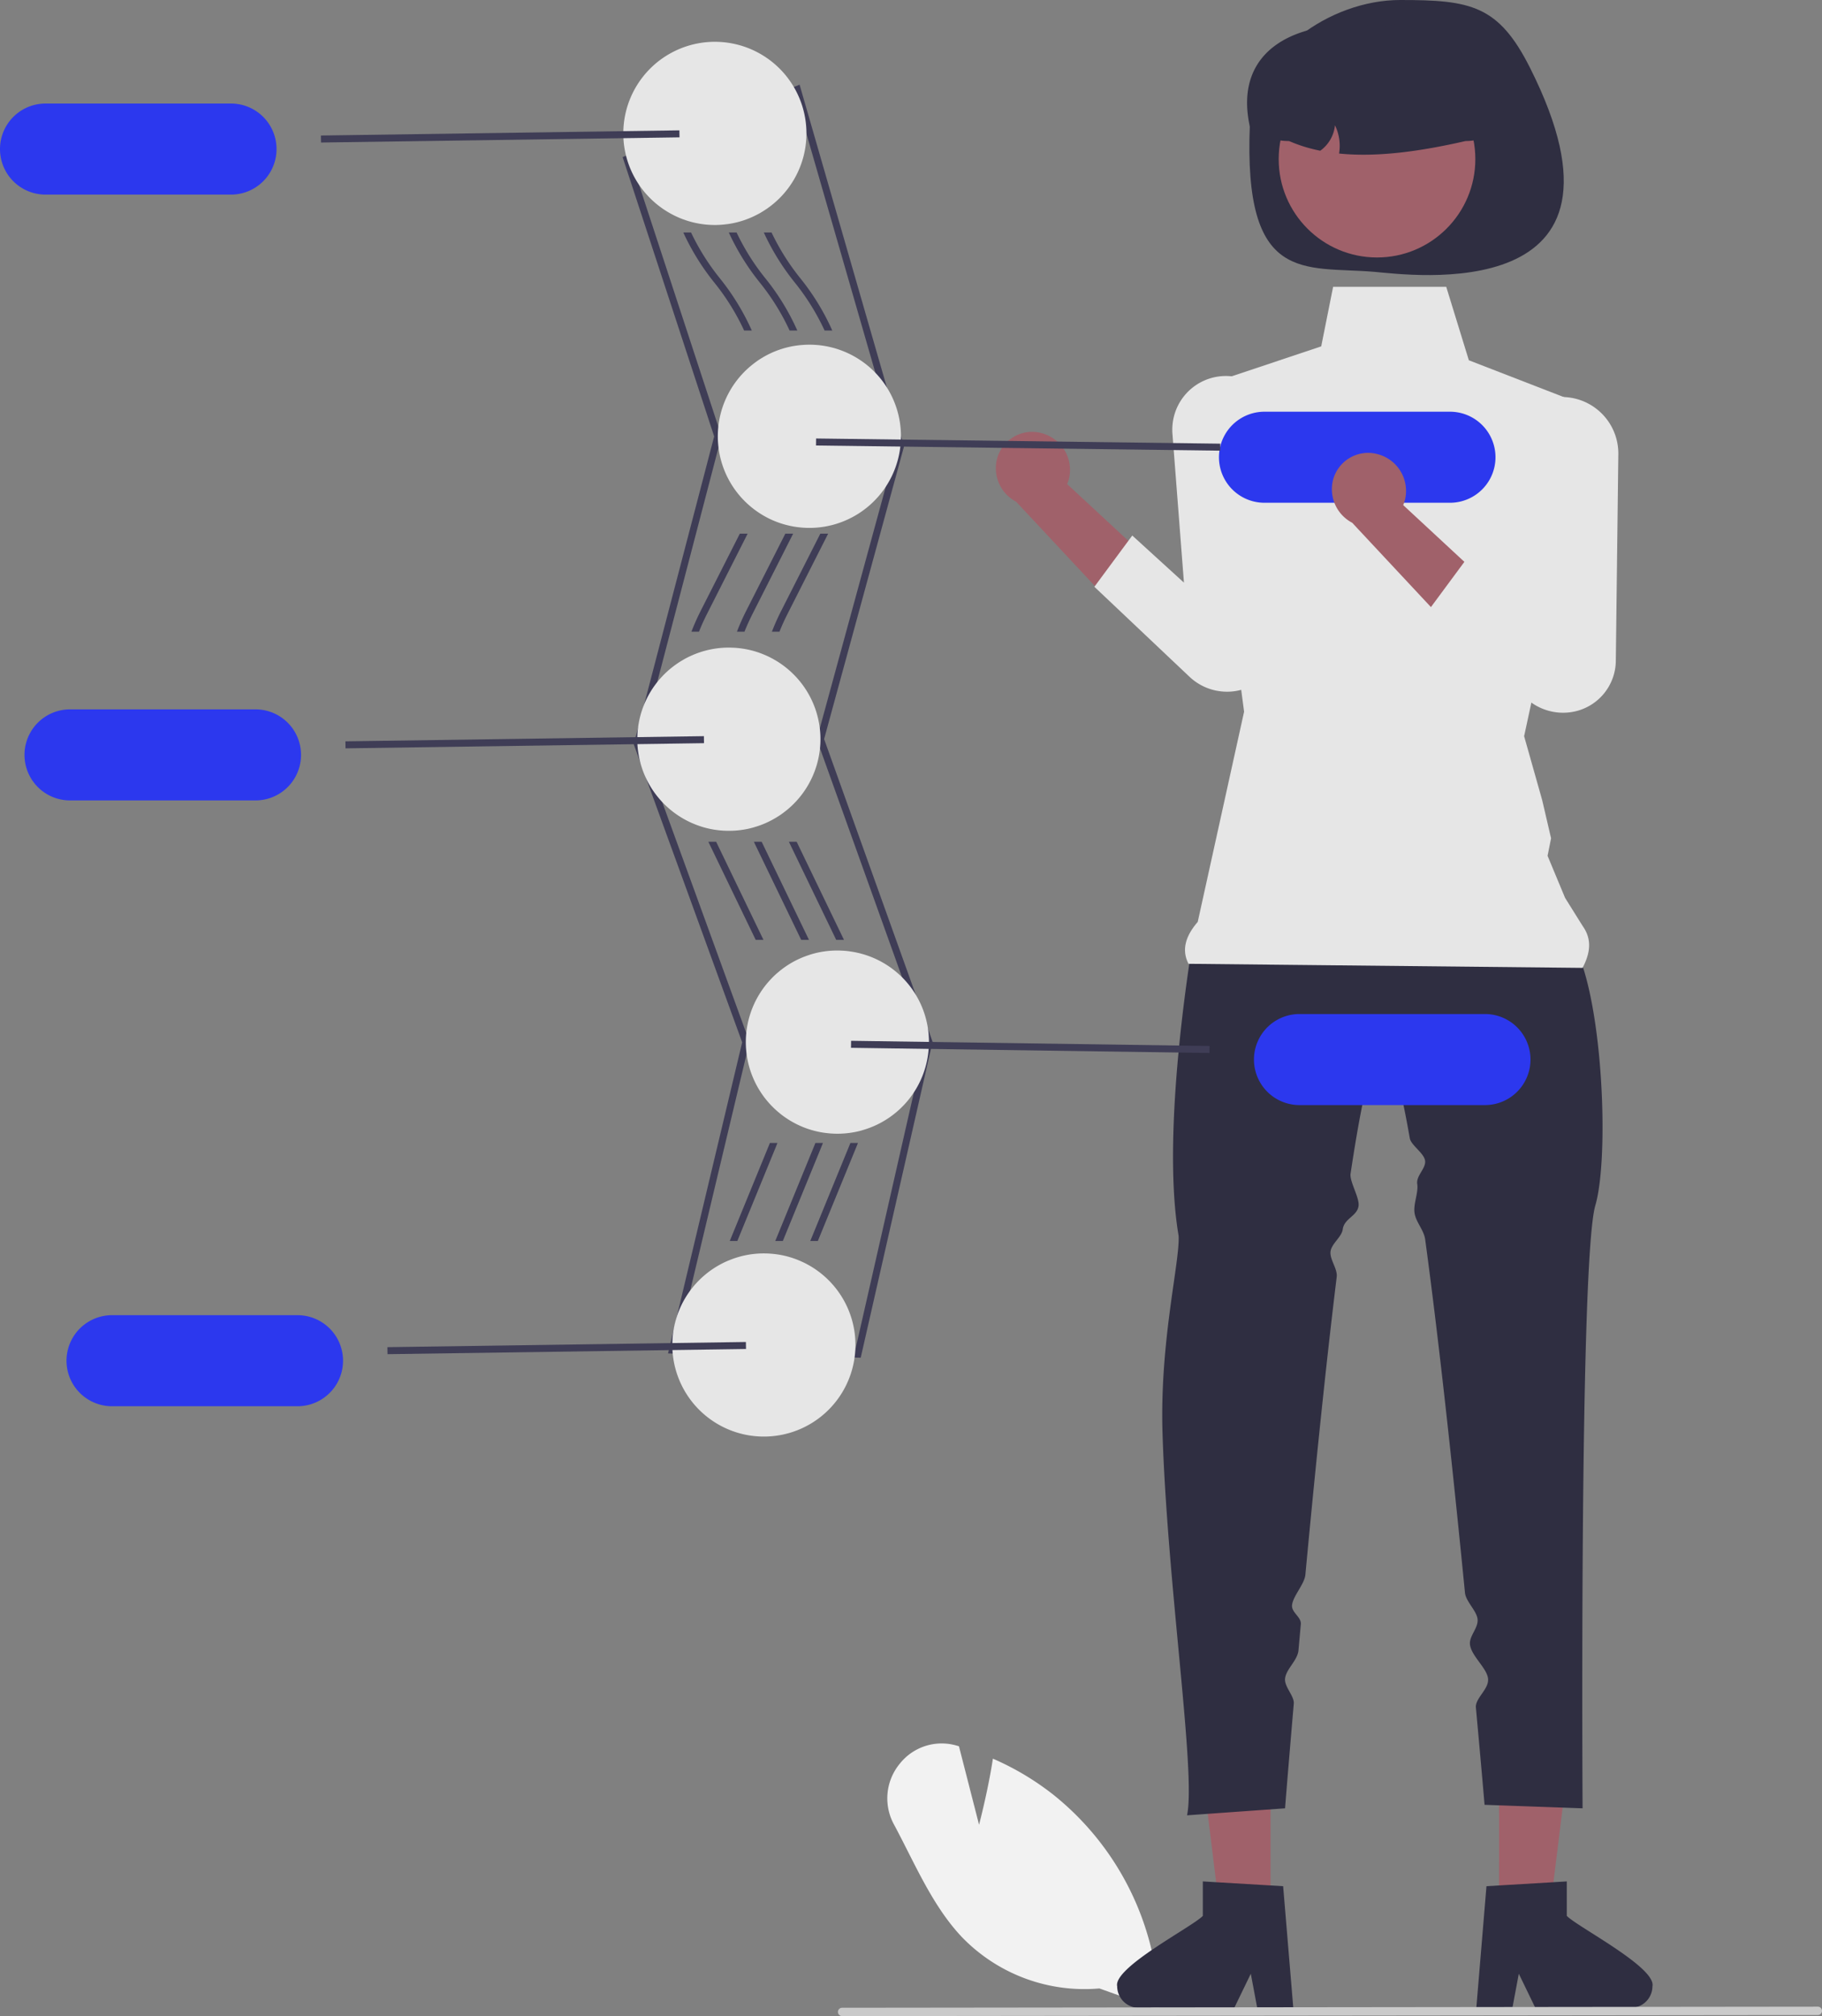 <svg xmlns="http://www.w3.org/2000/svg" width="520.52" height="575.724"><rect width="100%" height="100%" fill="#808080" stroke="none"/><path fill="#a0616a" d="M297.527 123.678a10.855 10.855 0 0 1 7.89 12.922 10.4 10.4 0 0 1-.546 1.633l27.767 25.751-18.855 4.432-23.478-25.133a10.825 10.825 0 0 1-5.534-12.001 10.36 10.36 0 0 1 12.48-7.674q.138.033.276.07"/><path fill="#e6e6e6" d="m323.473 152.928-10.828 14.639 27.132 25.65a15.62 15.62 0 0 0 14.735 3.802 14.966 14.966 0 0 0 11.103-14.157l.718-59.046a16.136 16.136 0 0 0-14.947-16.4 15.303 15.303 0 0 0-16.43 14.087q-.019.237-.03.475a16 16 0 0 0 .01 1.691l3.299 42.708Z"/><path fill="#3f3d56" d="m245.894 387.714-55.044-1.222 21.178-88.843-30.975-85.11.08-.302 22.895-87.616-26.154-79.756 50.558-20.686 29.817 103.383-.074.27-22.737 83.217 30.992 86.428-.065.284Zm-52.524-3.167 50.936 1.132 20.044-88.077-31.008-86.472 22.83-83.554-29.044-100.703-46.774 19.137 25.758 78.547-.075.285-22.89 87.599 30.966 85.089-.07.29Z"/><path fill="#f2f2f2" d="M314.082 567.826a48.68 48.68 0 0 1-39.26-14.645c-6.59-6.949-11.112-15.893-15.486-24.542-1.274-2.517-2.59-5.12-3.929-7.614a15.53 15.53 0 0 1 1.612-17.332 15.27 15.27 0 0 1 16.303-5.209l.638.185 5.745 22.414c.857-3.344 2.696-10.876 3.857-18.256l.098-.619.572.255a78.1 78.1 0 0 1 16.786 10.116 80.53 80.53 0 0 1 30.112 60.643l.016.697Z"/><path fill="#e6e6e6" d="M230.39 38.09a26.13 26.13 0 0 1-12.48 22.28 19 19 0 0 1-1.77 1 25.8 25.8 0 0 1-6.9 2.4q-1.005.194-2.04.3a24 24 0 0 1-2.97.18 26 26 0 0 1-8.36-1.37v-.01a21 21 0 0 1-2.54-1 26.13 26.13 0 0 1-15.23-22.42c-.02-.45-.03-.91-.03-1.36 0-.21 0-.43.01-.64a26.159 26.159 0 0 1 52.31.64M257.39 124.59c0 .33-.01.65-.03.98a19 19 0 0 1-.15 2 26.19 26.19 0 0 1-19.47 22.36c-.8.2-1.6.37-2.42.5a26 26 0 0 1-4.09.32 26 26 0 0 1-3.74-.27c-.68-.09-1.36-.22-2.02-.37a25.8 25.8 0 0 1-9.14-4.02 23 23 0 0 1-1.66-1.25 26.148 26.148 0 0 1 1.29-41.48v-.01a20 20 0 0 1 1.74-1.15 25.8 25.8 0 0 1 9.69-3.49c.68-.1 1.37-.17 2.06-.21.59-.05 1.18-.07 1.78-.07a26 26 0 0 1 6.35.78 23 23 0 0 1 2.38.72 26.14 26.14 0 0 1 17.43 24.66M234.39 211.09a26.13 26.13 0 0 1-10.72 21.1 19 19 0 0 1-1.68 1.13 25.3 25.3 0 0 1-6.42 2.87q-.975.3-1.98.51a26.45 26.45 0 0 1-10.78-.01 24 24 0 0 1-2.55-.68 26.18 26.18 0 0 1-18.16-23.52c-.02-.47-.03-.93-.03-1.4 0-.2 0-.4.01-.6a26.12 26.12 0 0 1 12.86-21.93 22 22 0 0 1 2.41-1.26 26 26 0 0 1 10.88-2.37c.24 0 .48 0 .72.02a20 20 0 0 1 2.06.13 25.5 25.5 0 0 1 7.35 1.89c.63.26 1.24.54 1.84.86a26.13 26.13 0 0 1 14.19 23.26M265.39 297.54v.05q0 .99-.09 1.95a26.13 26.13 0 0 1-18.91 23.2v.01a22 22 0 0 1-2.28.54 26 26 0 0 1-4.88.46 25 25 0 0 1-3.11-.19c-.67-.07-1.34-.18-2-.31a25.9 25.9 0 0 1-9.68-4.08 21 21 0 0 1-1.72-1.29 26.15 26.15 0 0 1-2.02-38.75v-.01c.51-.51 1.04-1 1.59-1.46a25.8 25.8 0 0 1 8.71-4.9c.64-.22 1.28-.41 1.94-.57a26 26 0 0 1 6.29-.76q.57 0 1.14.03c.78.03 1.56.1 2.32.2v.01h.01a26.13 26.13 0 0 1 22.69 25.87M244.39 384.09a26.16 26.16 0 0 1-52.28 1.43c-.03-.48-.04-.95-.04-1.43 0-.19 0-.38.01-.57a26.12 26.12 0 0 1 13.64-22.41 23 23 0 0 1 2.68-1.26 25.9 25.9 0 0 1 9.83-1.92q.885 0 1.77.06c.7.05 1.39.12 2.07.22a25.4 25.4 0 0 1 6.99 2.07q.915.404 1.8.9a26.13 26.13 0 0 1 13.53 22.91"/><path fill="#2f2e41" d="M437.12 19.39c34.543 68.684-34.176 59.098-44.58 58.231-20.039-1.67-37.343 3.734-35.476-42.012C357.884 15.517 379.9 0 400.01 0s28.075 1.424 37.11 19.39"/><path fill="#a0616a" d="m428.263 545.794 14.516-.001 6.906-55.992-21.425.001z"/><path fill="#2f2e41" d="M447.61 547.1v-9.84l-3.817.233-15.535.92-3.595.22-2.749 32.96-.147 1.767h10.308l.33-1.755 1.498-7.976 3.865 7.976.847 1.755h27.327a6.175 6.175 0 0 0 6.136-6.147c1.153-5.387-21.573-17.032-24.468-20.112"/><path fill="#a0616a" d="m362.977 545.794-14.516-.001-6.906-55.992 21.425.001z"/><path fill="#2f2e41" d="M343.63 547.1v-9.84l3.817.233 15.535.92 3.595.22 2.749 32.96.147 1.767h-10.308l-.33-1.755-1.498-7.976-3.865 7.976-.847 1.755h-27.327a6.175 6.175 0 0 1-6.136-6.147c-1.153-5.387 21.573-17.032 24.468-20.112M341.318 265.487s-9.985 55.897-4.608 87.388c.41 7.514-5.436 30.09-4.59 56.514 1.39 43.434 9.599 96.937 7 109l28-2s.932-11.796 2.498-29.888c.187-2.164-2.703-4.777-2.498-7.112.24-2.724 3.576-5.198 3.838-8.127q.325-3.638.671-7.463c.184-2.027-2.701-3.315-2.509-5.41.238-2.594 3.557-6.012 3.808-8.696 1.525-16.315 3.271-34.12 5.139-51.584a2244 2244 0 0 1 3.811-33.464c.283-2.312-2.043-5.011-1.758-7.256.291-2.294 3.194-4.133 3.486-6.346.412-3.11 4.1-3.733 4.514-6.654.331-2.342-2.614-7.02-2.282-9.223 3.241-21.557 6.46-36.03 9.247-35.826 2.299.168 4.941 10.136 7.676 25.707.345 1.965 4.012 4.208 4.359 6.342.36 2.215-2.598 4.327-2.236 6.707.385 2.531-1.15 5.598-.764 8.293.372 2.604 2.665 4.832 3.036 7.569 4.175 30.75 8.254 69.215 11.366 100.884.243 2.477 3.367 5.16 3.598 7.547.245 2.527-2.404 4.753-2.174 7.163.314 3.29 4.89 6.801 5.174 9.837.281 3.005-3.728 5.537-3.478 8.252 1.554 16.872 2.478 27.748 2.478 27.748l28 1s-.964-156.428 3.645-172.174 1.536-72.43-9.986-78.728-104.46 0-104.46 0"/><path fill="#e6e6e6" d="m380.854 81.903-3.401 17.008-34.333 11.478 12.301 92.837-13.243 60.024c-3.415 3.957-4.72 7.943-2.642 11.976l112.584 1.163c2.12-4.05 2.846-8.04 0-12l-5-8-5-12 1-5-2.53-10.872-1.923-6.804-3.246-11.487 20.193-93.403-35.984-13.943-6.46-20.977Z"/><circle cx="393.394" cy="45.437" r="28.089" fill="#a0616a"/><path fill="#2f2e41" d="M429.885 34.675c-3.37 3.333-6.087 5.602-11.203 5.602-12.94 2.96-25.254 4.668-36.13 3.566a13.46 13.46 0 0 0-1.168-8.075 10.22 10.22 0 0 1-4.2 7.272 43.4 43.4 0 0 1-8.917-2.763 18.6 18.6 0 0 1-11.1-3.66c-5.48-23.639 15.255-31.733 36.774-29.016a41 41 0 0 1 7.628-.728c16.039 0 26.411 10.027 28.316 27.802"/><path fill="#3f3d56" d="M226.59 152.39c-.07.16-.15.31-.23.46l-11.37 22.45a68 68 0 0 0-2.31 5.09h-2.15a63 63 0 0 1 2.67-6l11.16-22ZM227.78 94.39h-2.2a65.6 65.6 0 0 0-8.49-13.67 68 68 0 0 1-8.88-14.33h2.22a65.4 65.4 0 0 0 8.22 13.08 67.3 67.3 0 0 1 9.13 14.92M231.11 268.389h-2.22l-13.52-28h2.23zM232.95 326.39h2.15c-.15.39-.3.77-.46 1.16l-11 26.84h-2.16l11.31-27.6c.05-.13.11-.27.16-.4M242.95 326.39h2.15c-.15.39-.3.77-.46 1.16l-11 26.84h-2.16l11.31-27.6c.05-.13.11-.27.16-.4M236.59 152.39c-.08.15-.15.31-.23.46l-11.37 22.45q-1.275 2.504-2.31 5.09h-2.16a65 65 0 0 1 2.68-6l11.16-22ZM237.77 94.39h-2.19a66 66 0 0 0-8.49-13.67 68 68 0 0 1-8.88-14.33h2.21a66.4 66.4 0 0 0 8.23 13.08 67.3 67.3 0 0 1 9.12 14.92M241.11 268.389h-2.22l-13.51-28h2.22zM219.95 326.39h2.15c-.15.39-.3.77-.46 1.16l-11 26.84h-2.16l11.31-27.6c.05-.13.11-.27.16-.4M213.59 152.39c-.08.16-.15.31-.23.46l-11.37 22.45q-1.275 2.504-2.3 5.09h-2.16a65 65 0 0 1 2.67-6l11.16-22ZM214.78 94.39h-2.19a65.7 65.7 0 0 0-8.5-13.67 68.2 68.2 0 0 1-8.88-14.33h2.21a66.2 66.2 0 0 0 8.23 13.08 67.8 67.8 0 0 1 9.13 14.92M204.6 240.389l13.51 28h-2.22l-13.52-28z"/><path fill="#2c38ee" d="M66 29.57H13a13 13 0 1 0 0 26h53a13 13 0 0 0 0-26"/><path fill="#3f3d56" d="m91.676 38.7 102.42-1.48.029 2-102.42 1.48z"/><path fill="#2c38ee" d="M85 375.57H32a13 13 0 1 0 0 26h53a13 13 0 0 0 0-26"/><path fill="#3f3d56" d="m110.675 384.7 102.42-1.478.028 2-102.42 1.479z"/><path fill="#2c38ee" d="M73 202.57H20a13 13 0 1 0 0 26h53a13 13 0 0 0 0-26"/><path fill="#3f3d56" d="m98.675 211.7 102.42-1.479.03 2-102.42 1.479z"/><path fill="#2c38ee" d="M414.24 117.57h-53a13 13 0 0 0 0 26h53a13 13 0 0 0 0-26"/><path fill="#3f3d56" d="m348.585 128.696-115.468-1.479.029-2 115.468 1.479z"/><path fill="#2c38ee" d="M424.24 289.57h-53a13 13 0 0 0 0 26h53a13 13 0 0 0 0-26"/><path fill="#3f3d56" d="m243.117 299.216.029-2 102.42 1.48-.03 2z"/><path fill="#cacaca" d="m519.33 575.416-278.75.308a1.19 1.19 0 1 1 0-2.382l278.75-.307a1.19 1.19 0 1 1 0 2.381"/><path fill="#a0616a" d="M393.527 129.678a10.855 10.855 0 0 1 7.89 12.922 10.4 10.4 0 0 1-.546 1.633l27.767 25.751-18.855 4.432-23.478-25.133a10.825 10.825 0 0 1-5.534-12.001 10.36 10.36 0 0 1 12.48-7.674q.138.033.276.07"/><path fill="#e6e6e6" d="m419.473 158.928-10.828 14.639 27.132 25.65a15.62 15.62 0 0 0 14.735 3.802 14.966 14.966 0 0 0 11.103-14.157l.718-59.046a16.136 16.136 0 0 0-14.947-16.4 15.303 15.303 0 0 0-16.43 14.087q-.019.237-.03.475a16 16 0 0 0 .01 1.691l3.299 42.708Z"/></svg>